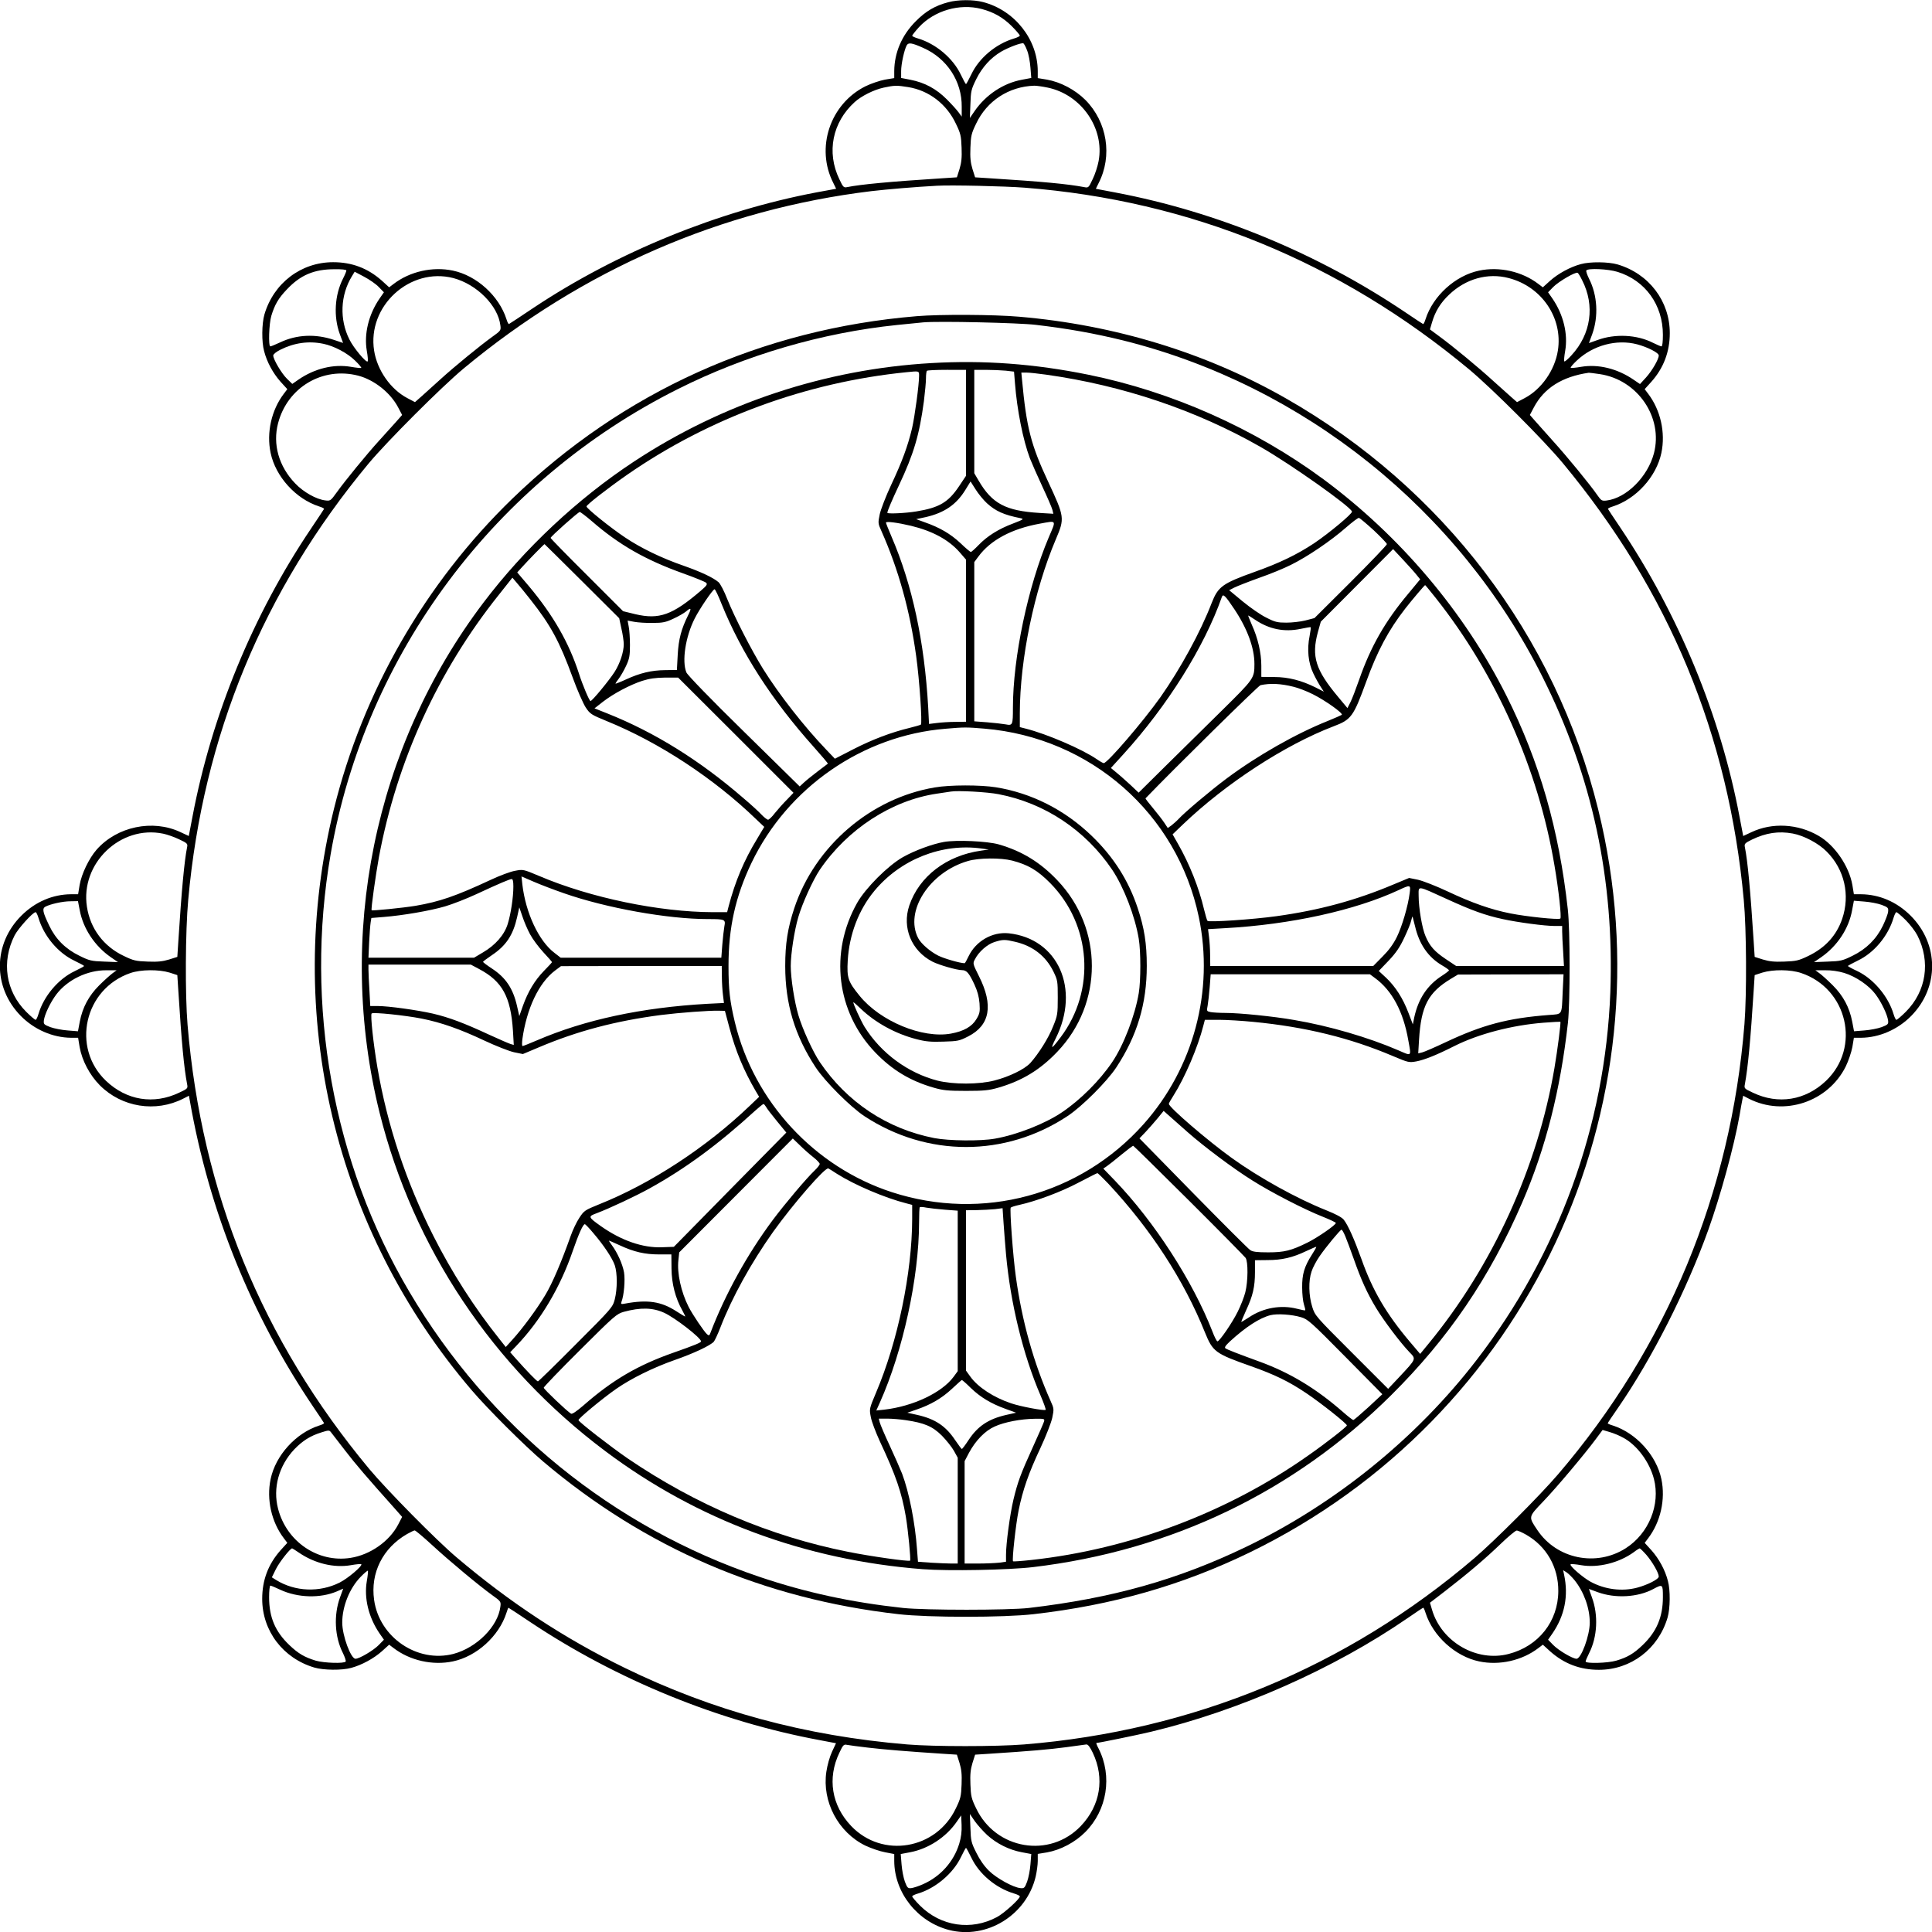 <svg version="1" xmlns="http://www.w3.org/2000/svg" width="1866.667" height="1866.667" viewBox="0 0 1400 1400"><path d="M687.2 1.6c-9.6 2.5-16.4 6.5-23.7 13.9-10 10-15.4 22.7-15.5 36v5.1l-6.7 1.1c-3.7.7-10 2.8-14.1 4.8-25.7 12.8-36.4 44.7-23.3 70.2l2 4.1-14.2 2.6c-71.3 13.5-144.3 43.3-204.7 83.4-9.6 6.5-17.8 11.8-18.2 12-.3.2-1.2-1.4-1.8-3.5-5.4-16.9-21.6-31.6-38.8-35.2-14.7-3.1-31.1.6-42.9 9.6l-3.3 2.5-5.5-5c-10-8.8-21.4-13.2-35.1-13.2-23.2 0-43.1 15.1-49.8 37.9-1.9 6.6-2.1 19.8-.2 26.6 2 7.8 6.4 15.9 11.8 22l5 5.5-2.5 3.3c-9 11.8-12.7 28.2-9.6 42.9 3.6 17.2 18.3 33.4 35.2 38.8 2.1.6 3.7 1.5 3.5 1.8-.2.4-4.4 6.8-9.4 14.2-42.1 62.5-72 135.3-85.9 208.7l-2.7 14.1-6-2.8c-20.1-9.5-46-4.1-60.8 12.7-5.5 6.3-10.9 17.5-12.3 25.6l-1.1 6.7h-5.1c-13.3.1-26 5.5-36 15.5-20.6 20.5-20.8 51.9-.5 72.6 9.8 10 23.3 15.8 36.5 15.9h5.1l1.1 6.7c1.7 9.7 7.3 20.4 14.7 27.8 15.9 15.9 40.4 19.8 60.4 9.6l4.1-2.1.7 3.8c14 80 44.3 154.9 89.7 222.1 4 5.8 7.3 10.9 7.5 11.3.2.3-1.4 1.2-3.5 1.8-16.9 5.4-31.6 21.6-35.2 38.8-3.1 14.7.6 31.1 9.6 42.9l2.5 3.3-5 5.5c-8.8 10-13.2 21.4-13.2 35.1 0 23.2 15.1 43.1 37.9 49.8 6.6 1.9 19.8 2.1 26.6.2 7.5-2 16.4-6.8 22.3-12.1l5.2-4.7 3.3 2.5c11.8 9 28.2 12.7 42.9 9.6 17.2-3.6 33.4-18.3 38.8-35.2.6-2 1.3-3.7 1.4-3.7.2 0 7.2 4.6 15.7 10.3 62.9 42 136.7 72.1 210.1 85.7l11.6 2.2-2.9 6.2c-1.7 3.7-3.4 9.7-4.1 14.5-3.2 21.6 8.6 43.9 28.3 53.5 4.1 1.9 10.4 4.1 14.2 4.8l6.7 1.3v5c.1 23 16.7 44 39.6 50 27.3 7.1 56.3-10.7 62.9-38.7.8-3.5 1.5-8.6 1.5-11.3v-5.1l6.7-1.1c9.7-1.7 20.4-7.3 27.7-14.7 15.9-15.9 19.8-40.5 9.7-60.5-1.2-2.2-1.9-4.1-1.6-4.1 1.6 0 29-5.6 39.5-8.1 64.1-15.3 132.8-45.7 186.2-82.5 5.9-4.1 10.9-7.4 11.2-7.4.2 0 1 1.7 1.6 3.7 5.4 16.9 21.6 31.6 38.8 35.2 14.7 3.1 31.1-.6 42.9-9.6l3.3-2.5 5.5 5c10 8.8 21.4 13.2 35.1 13.2 23.2 0 43.1-15.1 49.8-37.9 1.9-6.6 2.1-19.8.2-26.6-2-7.8-6.4-15.9-11.8-22l-5-5.5 2.5-3.3c9-11.8 12.7-28.2 9.6-42.9-3.6-17.2-18.3-33.4-35.1-38.8-2.1-.6-3.8-1.4-3.8-1.6 0-.3 3.4-5.4 7.6-11.4 24.5-35.5 49.5-84.8 65.3-128.8 8.9-24.9 18.6-60.3 22.6-82.7.8-5 1.8-10.2 2.1-11.7l.6-2.8 4 2.1c25.6 13.1 57.5 2.4 70.3-23.3 2-4.1 4.1-10.4 4.8-14.1l1.1-6.7h5.1c13.2-.1 26.7-5.9 36.5-15.9 20.3-20.7 20.1-52-.5-72.6-10-10-22.7-15.4-36-15.5h-5.1l-1.1-6.7c-2.4-13.7-12.8-28.9-24.4-35.6-15-8.8-33.7-9.8-48.7-2.7l-6 2.8-2.7-14.1c-13.8-73.3-44.1-146.6-86.9-210.2-4.5-6.6-8.2-12.3-8.4-12.7-.2-.3 1.4-1.2 3.5-1.8 16.9-5.4 31.6-21.6 35.2-38.8 3.1-14.7-.6-31.1-9.6-42.9l-2.5-3.3 4.7-5.2c8.9-9.9 13.5-21.8 13.5-35.4 0-23.2-15.1-43.1-37.9-49.8-6.6-1.9-19.8-2.1-26.6-.2-7.5 2-16.4 6.8-22.3 12.1l-5.2 4.7-3.3-2.5c-11.8-9-28.2-12.7-42.9-9.6-17.2 3.6-33.4 18.3-38.8 35.2-.6 2.1-1.5 3.7-1.8 3.5-.4-.2-6.1-3.9-12.7-8.4-63.6-42.8-136.3-72.9-210.2-86.9l-14.2-2.7 2-4.1c10.2-19.8 6.2-44.4-9.6-60.3-7.4-7.4-18.1-13-27.8-14.7l-6.7-1.1v-5.1c-.1-23-16.7-44-39.6-50-7.2-1.9-18.2-1.8-25.2.1zm24.1 4.9c8.7 2.3 15.5 6.1 21.9 12.5 3.2 3.2 5.8 6.3 5.8 6.8s-1.9 1.4-4.2 2.1c-13.1 3.9-25.3 14.1-30.9 25.9-1.9 3.9-3.6 7.1-3.9 7.1-.3 0-2-3.1-3.8-6.9-5.6-11.8-18.1-22.3-30.9-26.1-2.4-.7-4.3-1.6-4.3-2 0-.4 2.2-3.2 4.9-6.2 11.1-12 29.4-17.4 45.4-13.2zM669 34.7c17.2 7.6 28.1 24.2 27.9 42.7v7.1l-2.2-3c-1.2-1.7-5.1-6-8.7-9.6-7.6-7.6-16-12.1-26.3-14.1l-6.7-1.3v-5c0-5.1 2.2-15.1 4-18.6 1.3-2.3 3.7-1.9 12 1.8zm75.3 1.9c1.1 2.7 2.1 8.3 2.4 12.4l.6 7.5-6.9 1.3c-13.4 2.5-26 10.9-34.1 22.6l-3.5 5.1.4-10.1c.3-9.4.6-10.7 4.2-18 4.3-8.7 10.5-15.5 18.1-20 5.4-3.1 14.4-6.5 16-6 .5.1 1.8 2.5 2.8 5.2zM658 63.1c15.1 2.4 28 12.3 34.7 26.6 3.4 7 3.8 8.8 4.1 17.3.3 7.2-.1 10.9-1.5 15.5l-1.9 6-10.9.7c-37.6 2.4-58.8 4.4-68.7 6.4-2.4.5-2.9 0-5.6-5.8-9.4-19.5-5-41.2 11.1-55.8 4.8-4.4 14-9 21-10.5 7.8-1.7 9.7-1.7 17.7-.4zm101.3.4c24.3 5.1 41.2 29.5 36.8 53.2-.7 3.8-2.6 9.7-4.3 13.1-2.9 6.2-3.1 6.4-6.1 5.8-12.1-2.3-30.2-4-68.2-6.4l-10.9-.7-1.9-6c-1.4-4.6-1.8-8.3-1.5-15.5.3-8.5.7-10.3 4.1-17.3 7.8-16.6 23.7-27 42.2-27.6 1.7 0 6 .6 9.8 1.4zM742.5 136c119.8 9.3 228.2 53.6 322 131.6 16.9 14.1 54.2 51.4 67.9 67.9 77.1 92.9 120.2 196.9 131.2 316.6 2 21.5 2.2 68.3.5 89.9-9.8 122.4-56.3 234.5-135.2 326.5-13.4 15.6-45.2 47.4-60.4 60.5-92.4 79-204 125.2-326.5 135.1-19.9 1.6-65.2 1.6-84.5 0-74.2-6.2-140.9-24.3-205-55.6-43.9-21.5-83-47.2-121.9-80.2-14.5-12.3-50.3-48.6-63-63.8-77.9-93.6-121.5-200.2-131.7-322-1.8-21.4-1.6-67.9.5-90.5 10.7-118.7 54.4-224.3 130.6-316 13.4-16.1 52.9-55.6 69-69 86.2-71.6 186.6-115.3 295.5-128.5 11.1-1.3 32.2-3.1 47.5-3.9 10.3-.6 49.2.3 63.5 1.4zM251 196c0 .6-1.1 3.3-2.5 6-6 11.9-6.9 27.4-2.3 40l2.4 6.5-6.6-2.2c-13.4-4.5-27-3.9-39 1.8-3.4 1.6-6.6 2.9-7.1 2.9-1.5 0-1-16.3.7-22.1 2.5-8.2 5.1-12.7 11.3-19.2 9.8-10.4 19.7-14.6 34.4-14.6 5.3-.1 8.7.3 8.7.9zm921.1 1c20.1 6.2 32.9 23.9 32.9 45.6 0 5.1-.4 8.4-1 8.4s-3.4-1.2-6.2-2.6c-11.6-5.9-27.4-6.7-40.2-2l-6.2 2.2 2.4-6.5c4.6-12.8 3.8-28.1-2.3-40.1-1.4-2.8-2.3-5.5-2-6 1.1-1.8 15.9-1.1 22.6 1zm-897.7 10.9l3.8 3.9-3.2 4.6c-7.9 11.6-11.3 25.5-9.2 37.8.7 3.9 1 7.4.6 7.7-1.1 1.1-10.2-9.8-13.2-15.9-7.3-14.5-6.6-32.1 1.8-45.8l2-3.3 6.8 3.6c3.8 2 8.6 5.3 10.6 7.4zm872.1-4.8c9.4 18.4 6.4 39-7.7 54.3-2.5 2.8-4.9 4.8-5.2 4.5-.4-.3-.1-3.8.6-7.7 2.1-12.3-1.3-26.2-9.2-37.8l-3.2-4.6 3.7-3.8c3.9-4 16.3-11.2 17.7-10.3.5.2 2 2.7 3.3 5.4zm-818-1.6c17 4.5 32.4 20 34.1 34.3.5 3.6.2 3.9-5.8 8.2-8.5 6.1-27.5 21.6-37.7 30.9-4.6 4.2-10.6 9.6-13.3 12l-5.1 4.5-5.5-2.9c-12.2-6.4-21.9-20.3-24.1-34.4-5.1-32.3 26-60.7 57.4-52.6zm764.8 0c23.9 6.2 39.3 28.9 35.6 52.5-2.2 14.2-11.9 28.1-24.1 34.5l-5.5 2.9-4-3.5c-2.2-1.9-8.2-7.3-13.4-12-10.6-9.7-29.1-25-39.1-32.3l-6.6-4.9 1.5-5.1c2.3-7.9 6.1-14.1 12.3-20 12.1-11.6 28.1-16.1 43.3-12.1zm-859.1 47.6c7.9 1.6 17.5 6.7 23.1 12.2 2.7 2.6 4.7 5 4.5 5.3-.3.2-3.7-.1-7.6-.8-12.5-2.1-26.1 1.2-37.8 9.2l-4.6 3.2-3.8-3.7c-4-3.9-10-14.1-10-16.9 0-.9 2.2-2.7 5-4.1 10.1-5.1 20.6-6.6 31.2-4.4zm952.1.4c7.5 2 15.7 6.1 15.7 8.1 0 2.7-4.8 11-9.2 15.9l-4.4 4.8-4.7-3.2c-11.7-8-25.5-11.4-37.9-9.3-3.9.7-7.3 1-7.6.7-.3-.3 1.7-2.7 4.5-5.3 11.7-11 28.7-15.6 43.6-11.7zm-926.8 22.7c11.6 3 23.4 12.3 29 23l2.9 5.5-4.5 5.1c-2.4 2.7-7.8 8.7-12 13.3-9.3 10.2-24.8 29.2-30.9 37.7-4.4 6.1-4.6 6.3-8.4 5.8-6.4-.8-15.8-6-21.8-12.4-11.8-12.3-16.3-28.3-12.3-43.5 6.8-26 32.2-41.1 58-34.5zm899.8-1.1c27.4 4.1 46 31.3 39.2 57.4-4.5 17-19.9 32.4-34.3 34.2-3.4.4-3.9.1-6.7-3.9-5.3-7.7-22.3-28.4-32.3-39.4-5.3-5.9-11.2-12.5-13.1-14.7l-3.5-4 2.9-5.5c7.4-14 20.5-22.3 39.8-25.1.5 0 4.1.4 8 1zm-1041.1 333c2.9.6 8.1 2.4 11.6 4.1 5.8 2.7 6.3 3.2 5.8 5.6-2 9.9-4 31.1-6.4 68.7l-.7 10.9-6 1.9c-4.6 1.4-8.3 1.8-15.5 1.5-8.5-.3-10.3-.7-17.3-4.1-14.6-6.9-24.3-19.8-26.7-35.6-4.9-31.4 24.3-59.4 55.2-53zm1180.9-.1c8.1 1.5 18.7 7.1 24.6 13.1 12.9 12.9 17.1 31.5 11.2 48.8-4.2 12.1-12.3 21-24.9 27-6.7 3.2-8.5 3.6-17 3.9-7.2.3-10.9-.1-15.5-1.5l-6-1.9-.7-10.9c-2.4-37.6-4.4-58.8-6.4-68.6-.5-2.4 0-3 5.1-5.5 10.2-4.9 19.3-6.3 29.6-4.4zM57.8 659.7c2.5 13.3 11 26 22.6 34l5.1 3.5-10.1-.4c-9.3-.3-10.7-.7-17.8-4.2-10.1-4.9-17.3-12.1-21.9-21.8-4.7-9.8-5.3-12.4-2.8-13.8 3.7-1.9 12.6-3.9 18.1-3.9l5.5-.1 1.3 6.7zm1305.7-4c4.6 1.7 5 2.2 4.7 4.9-.1 1.6-1.9 6.2-3.8 10.2-4.7 9.7-12 16.9-22 21.8-7.1 3.5-8.5 3.9-17.8 4.2l-10.1.4 5.1-3.5c11.7-8.1 20.1-20.7 22.5-34.1l1.3-6.9 7.5.6c4.2.3 9.9 1.4 12.6 2.4zM27.9 665.2c3.9 13.1 14.1 25.3 25.9 30.9 3.9 1.9 7.1 3.6 7.1 3.9 0 .3-3.1 2-6.9 3.8-11.8 5.6-22.3 18.1-26.1 30.9-.7 2.4-1.6 4.3-2.1 4.3s-3.6-2.6-6.8-5.8C4.1 718.3.9 696.9 10.6 677.8c2.5-4.9 13.2-16.8 15.2-16.8.5 0 1.4 1.9 2.1 4.2zm1353.1 1.6c3.2 3.2 6.9 8.1 8.4 11 9.7 19.1 6.5 40.5-8.4 55.4-3.2 3.2-6.3 5.8-6.8 5.8s-1.4-1.9-2.1-4.3c-3.8-12.7-14.5-25.4-26.2-31-3.7-1.7-6.8-3.4-6.8-3.7 0-.3 3.2-2 7.1-3.9 11.8-5.6 22-17.8 25.9-30.9.7-2.3 1.6-4.2 2.1-4.2s3.6 2.6 6.8 5.8zM81.5 705.3c-1.6 1.2-6 5.1-9.6 8.7-7.6 7.6-12.1 16-14.1 26.4l-1.3 6.9-7.5-.6c-4.1-.3-9.7-1.4-12.5-2.4-4.6-1.8-5-2.1-4.7-4.9.5-4.2 4.7-13.1 9.1-18.9 8-10.5 22.4-17.5 36.1-17.4h7.5l-3 2.2zm41.5-.5l5.5 1.8.7 10.9c2.4 38 4.1 56.1 6.4 68.2.6 3 .4 3.2-5.8 6.1-18.4 8.8-38.1 5.6-53-8.6-25.3-24.1-15.7-66.6 17.7-78.1 7.6-2.6 20.6-2.7 28.5-.3zm1182.2.3c33.6 11.3 43.4 53.9 18 78.1-14.9 14.2-34.6 17.4-53 8.6-6.2-2.9-6.4-3.1-5.8-6.1 2.3-12.6 4.1-32 6.4-68.2l.7-10.9 5.5-1.8c7.9-2.4 20.5-2.3 28.2.3zm31.1-.1c8.5 2.6 17.9 9 22.7 15.4 4.3 5.7 8.7 14.9 9.2 19.2.3 2.5-.2 3-4.7 4.7-2.7 1-8.4 2.1-12.5 2.4l-7.5.6-1.3-6.9c-2-10.4-6.5-18.8-14.1-26.4-3.6-3.6-7.9-7.5-9.6-8.7l-3-2.2h7.1c4.5-.1 9.6.7 13.7 1.9zM250 1051c7.6 9.9 15.1 18.7 37 43.2l4.4 5-2.9 5.6c-6.4 12.2-20.3 21.9-34.5 24.1-23.6 3.7-46.3-11.7-52.5-35.6-3.9-15 .5-31.1 11.8-43.1 6-6.2 11.5-9.7 19.5-12.2 5.3-1.7 5.8-1.7 7-.2.7.9 5.3 6.9 10.2 13.2zm926.2-9.2c10 5.3 19.1 17.6 22.3 29.9 4.8 18.6-3.7 39.5-20.4 50.2-21.4 13.7-50.1 7.8-64.1-13.2-6.5-9.7-6.6-9.3 4.1-20.5 9.9-10.3 30.3-34.6 38.3-45.4l4.9-6.6 5.1 1.5c2.8.8 7.2 2.6 9.8 4.1zM313 1119.5c12.8 11.8 34.2 29.6 43.8 36.5 6 4.3 6.3 4.6 5.8 8.2-1.7 14.3-17.1 29.8-34.1 34.3-26.1 6.7-53.6-12-57.4-39.1-2.8-19.6 6.3-37.7 23.9-47.8 2.5-1.4 5-2.6 5.5-2.6.6 0 6.2 4.7 12.5 10.5zm792.9-7.4c14.8 8.5 23.4 23.5 23.3 40.9-.1 21.9-14.3 39.9-35.9 45.5-23.2 6.1-48.7-8.6-55.6-32l-1.5-5.1 11.2-8.6c16.4-12.7 29-23.4 40.2-34.2 5.4-5.2 10.6-9.5 11.4-9.5.8-.1 3.9 1.3 6.9 3zm-889.3 13c11.4 7.8 25.3 11.2 37.6 9.1 3.9-.7 7.3-1 7.6-.7 1.1 1.1-9.7 10.3-15.7 13.3-14.6 7.3-32.2 6.6-45.9-1.8l-3.2-2 3-6.1c2.6-5.1 10.3-14.9 11.7-14.9.2 0 2.4 1.4 4.9 3.1zm976.4 1.6c4.3 5 9 13.1 9 15.7 0 2-8.2 6.1-15.7 8.1-11 2.9-23.4 1.3-33.7-4.3-5.5-3-15.5-11.6-14.5-12.6.3-.4 3.8-.1 7.7.6 12.3 2.1 27.5-1.7 38.2-9.5 1.9-1.5 3.8-2.6 4.2-2.7.3 0 2.5 2.1 4.8 4.7zm-927.2 19.1c-2.1 12.3 1.3 26.2 9.2 37.8l3.2 4.6-3.7 3.8c-3.9 4-14.1 10-16.9 10-3.4 0-9.6-16.8-9.6-26.2 0-11.7 5.3-24.9 13.3-33.1 2.6-2.7 5-4.7 5.3-4.5.2.3-.1 3.7-.8 7.6zm875.2-.7c6.8 8.5 11 20.2 11 30.7 0 9.4-6.2 26.2-9.6 26.2-2.8 0-13-6-16.9-10l-3.7-3.8 3.2-4.6c8.8-12.9 11.7-27.1 8.4-42.5l-.7-3.3 2.5 1.6c1.4.9 4 3.5 5.8 5.7zm-937.9 6.9c12.7 5.9 29 6.3 41 1.2l4.6-2-2.3 6.3c-4.7 12.9-3.9 28.7 2.1 40.4 1.4 2.9 2.3 5.6 2 6.1-1 1.6-15.6 1.1-21.6-.6-8.2-2.5-12.7-5.1-19.2-11.3-10.3-9.8-14.7-20.2-14.7-34.7 0-4.6.4-8.4.9-8.4s3.7 1.3 7.2 3zm1001.9 5.3c0 14.4-4.5 25.1-14.8 34.9-6.4 6.1-10.9 8.8-19.1 11.2-6.1 1.8-22.1 2.2-22.1.6 0-.6 1.2-3.4 2.6-6.2 5.9-11.6 6.7-27.4 2-40.2l-2.2-6.2 6.5 2.4c12.7 4.6 28.9 3.7 40.1-2.3 6.9-3.7 7-3.6 7 5.8zm-576 109.1c11.9 1.4 29 2.8 53.5 4.4l10.9.7 1.9 6c1.4 4.6 1.8 8.3 1.5 15.5-.3 8.5-.7 10.3-4.1 17.3-14.2 30-53.3 36.6-75.9 12.9-14.2-14.9-17.4-34.6-8.6-53 2.7-5.8 3.2-6.3 5.6-5.8 1.5.3 8.3 1.2 15.2 2zm162.9 3.8c8.7 18.4 5.5 38.1-8.7 53-22.6 23.7-61.7 17.1-75.9-12.9-3.4-7-3.8-8.8-4.1-17.3-.3-7.2.1-10.9 1.5-15.5l1.9-6 10.9-.7c28-1.8 43.1-3.1 55-4.7 7.2-1 13.8-1.9 14.7-2 1.2-.1 2.7 1.9 4.7 6.1zm-76.5 59.6c6.9 6.2 15.8 10.7 25 12.4l6.9 1.3-.6 7.5c-.3 4.1-1.4 9.7-2.4 12.5-1.7 4.6-2.2 5-4.9 4.7-5.2-.5-17.2-7.1-22.7-12.5-3.5-3.4-6.7-8-9.2-13.1-3.7-7.3-4-8.6-4.3-18l-.4-10.1 3.5 5.1c1.9 2.7 6 7.3 9.1 10.2zm-20.3 6.2c-4 13.1-13.6 23.8-26.3 29.4-3.1 1.4-6.9 2.6-8.4 2.8-2.5.3-3-.2-4.7-4.7-1-2.8-2.1-8.4-2.4-12.5l-.6-7.5 6.9-1.3c13.1-2.5 25.9-10.8 33.7-22.1l3.2-4.6.3 6.9c.2 4.8-.3 9-1.7 13.6zm8.8 10.2c5.6 11.8 17.8 22 30.9 25.9 2.3.7 4.2 1.6 4.2 2.1 0 1.9-11.6 12.4-16.6 15-18.6 10-40.6 6.7-55.6-8.2-3.2-3.2-5.8-6.3-5.8-6.8s1.9-1.4 4.3-2.1c12.7-3.8 25.4-14.6 31-26.3 1.8-3.7 3.4-6.7 3.7-6.7.3 0 2 3.2 3.9 7.1z"/><path d="M664.5 229.1c-112.5 9.3-213.2 54.8-293.4 132.4-63 61.1-108.1 139.6-129.1 224.6-36.7 149 .2 304.9 99.9 421.4 11.6 13.6 38.2 40.1 51.6 51.5 74 62.7 159.8 99.6 257.6 110.7 21.7 2.5 76.1 2.5 97.8 0 57.1-6.5 107.5-20.9 156.6-44.7 201-97.7 306.1-321.7 252.6-538.5-31.1-126-112.6-233.1-226.6-298-57.7-32.9-123.8-53.1-193-59-18.2-1.6-57.3-1.8-74-.4zm86.1 6.3c23.8 2.8 42.4 6.2 62.9 11.2 131.2 32.6 243.7 122.8 304.3 244 36.1 72 52.1 147 49.1 228.6-3.7 96.5-37.5 189.4-97.2 266.7-43.6 56.5-102.2 103.9-166.7 135-49.7 23.9-96.9 37.2-157.5 44.3-14.9 1.7-75 1.7-91 0-37.8-4.1-70.5-11.2-104-22.5-106.4-35.9-196-108.8-253.8-206.5-55.5-93.7-76.1-207.8-57.1-317.2 25.1-144.8 119-270.7 251.7-337.1 49-24.6 104.3-40.8 158.7-46.4 8-.8 16.5-1.7 19-1.9 11.3-1 69.2.3 81.6 1.8z"/><path d="M675 263.1c-77 4.4-151.4 29.1-215.5 71.3-40.9 26.9-79.6 63.2-109.1 102.2-79.3 104.6-107.2 241.6-75.3 369.9 24.3 97.5 81.9 183.9 163.6 245.1 66.5 49.9 144.7 78.9 230 85.5 18.5 1.4 62.1.6 79.8-1.5 100.1-11.9 189-54.5 259.6-124.6 41.5-41.2 71.3-85 94.9-139.5 17.1-39.5 27.7-81.4 33.2-130.5 1.6-15.2 1.6-67-.1-82-6.4-58-20.5-107-44.5-154.9-30.5-60.7-77-115.7-132.7-156.9-49.8-36.7-109.7-63.4-170.4-75.7-39-7.9-75.6-10.6-113.5-8.4zm25 43.3v38.4l-5 7.5c-7.8 11.7-14.4 15.6-31 18.3-7.8 1.3-21 1.9-21 1 0-1.3 3.6-9.7 8.4-19.9 10.8-22.9 14.8-36.5 18.1-61 .8-6.5 1.5-14 1.5-16.6 0-2.6.3-5.1.7-5.4.3-.4 6.9-.7 14.5-.7H700v38.4zm28.8-37.8l6 .7.7 8.6c1.5 19.2 5.8 40.9 10.8 54.2 1.4 3.5 5.4 12.7 9 20.4 3.6 7.7 6.9 15.3 7.3 16.9l.7 2.9-10-.6c-24.5-1.5-34.4-6.7-44.2-23.5l-3.1-5.3V268h8.4c4.5 0 11 .3 14.4.6zm-62.8 3.7c0 6.5-3.1 29.3-5.1 38.1-3.1 12.9-7.1 23.9-15.1 40.9-3.8 8.1-7.5 17.7-8.3 21.3-1.3 6.3-1.3 6.7 1.2 12.2 12.4 27.9 20.7 57.8 25.2 90.7 2.4 17.3 4.5 48.5 3.4 49.6-.5.3-4.2 1.4-8.3 2.4-12.9 3.1-27 8.4-40.8 15.5l-13.2 6.8-6.4-6.7c-15.8-16.5-33.9-39.6-45.6-58.3-8.3-13.3-20.7-37.5-26-50.7-2.2-5.7-5.1-11.2-6.3-12.2-3.8-3.3-12.7-7.5-25.2-11.9-16.2-5.6-31-12.8-42.5-20.5-10.4-6.9-28-21.1-28-22.5 0-1.2 15.3-13.1 29.5-23 59.3-41.1 129.7-67 202.5-74.3 9.1-.9 9-1 9 2.6zm92.1-.8c55.6 7.8 108.8 25.8 155.4 52.4 21.7 12.4 65 43 66.2 46.8.5 1.4-16.5 15.6-27.5 23-12.2 8.1-25.2 14.4-43 20.7-23.4 8.4-26.5 10.6-31.2 22.6-8 20.9-22.7 47.7-37.1 68.2-12.5 17.6-38.4 47.8-41.1 47.8-.5 0-2.8-1.3-5.1-2.9-10.7-7.3-36-18.2-51.4-22.1l-4.3-1.1v-10.2c.1-39.1 10.4-89 26.1-125.9 6.5-15.3 6.4-16-5.6-41.8-12.5-26.7-15.7-39.3-18.9-73.8l-.5-5.2h3.8c2.1 0 8.4.7 14.2 1.5zm-42.9 93.2c6.3 5.7 12.2 8.4 24.3 10.8 2.7.6 2.2.9-5.5 3.9-10.4 3.9-18.7 9.1-25 15.7-2.6 2.7-5.1 4.9-5.5 4.9-.4 0-3.9-2.9-7.6-6.5-7.2-6.7-14.9-11.2-25.7-15l-6.3-2.3 7-1.5c13.4-3.1 22.1-9 28.7-19.8l3.7-6 3.7 5.8c2 3.2 5.7 7.7 8.2 10zm-286.3 13c19.8 17.2 39 28.1 66.1 37.8 8.4 3 16 6.1 16.7 6.8 1.1 1.1.4 2.1-3.9 5.8-20.6 17.6-30.1 21-47.3 17l-9-2.2-26.2-26.2c-14.5-14.4-26.3-26.5-26.3-26.9 0-1 20-18.8 21.1-18.8.5 0 4.5 3 8.8 6.7zm566.6 6.6c5.2 4.9 9.5 9.4 9.5 10 0 .7-11.8 13-26.2 27.4l-26.3 26.2-6.5 1.7c-3.6.9-9.8 1.6-13.8 1.6-6.4 0-8.3-.4-14.5-3.6-4-1.9-11.6-7.2-17.1-11.7l-9.9-8.2 3.7-1.9c2-1 10.1-4.2 17.9-7 7.8-2.7 18.3-7 23.2-9.5 12-5.9 29-17.5 39.5-26.7 4.7-4.1 9-7.4 9.7-7.3.7.1 5.5 4.2 10.8 9zM660.1 381c15.7 3.8 27.5 10.2 35.4 19.3l4.5 5.2V523l-7.7.1c-4.3 0-10.3.4-13.4.8l-5.7.7-.6-12.1c-2.7-47.6-11.5-88.7-26.6-123.7-2.2-5.1-4-9.7-4-10.1 0-1.1 8.4 0 18.1 2.3zm99.9 8.3c-15.1 35.6-26 87.2-26 123.7 0 12.4-.2 12.9-5.3 11.9-2.3-.4-8.4-1.1-13.4-1.5l-9.3-.7V407.3l2.9-3.9c8.8-12 24.1-20.2 44.4-23.9 12.7-2.3 12.2-3.1 6.7 9.8zm-338.2 31.9l26.9 26.8 1.6 7.5c1 4.2 1.7 9.3 1.7 11.3 0 5.7-2.7 13.9-6.7 20.2-4 6.2-16.2 21-17.4 21-.8 0-5.8-11.7-8.4-20-7.2-22.2-18.4-41.9-36.2-63.2l-8.5-10 2.9-3.2c5-5.6 16.7-17.5 16.9-17.3.2.1 12.4 12.2 27.2 26.9zm604.8-4.5l2.5 3.1-8.6 10.4c-16.7 19.9-27.2 38.2-35.6 62.3-2.3 6.6-5.1 13.9-6.3 16.3l-2.2 4.3-6.5-7.8c-16.7-19.9-19.7-29.6-14.9-47.3l2.1-7.5 26.2-26.3 26.2-26.3 7.3 7.8c4 4.3 8.4 9.2 9.8 11zm-642.2 17.8c14.6 18.5 21 30.2 30.6 56.5 3.3 9.1 7.6 18.8 9.4 21.6 3.2 4.8 4 5.3 15.2 9.9 38.1 15.5 77.7 41.5 108.5 71.3l5.7 5.4-5.2 8.7c-9.5 15.6-15.8 30.6-20.6 48.8l-1.1 4.3h-10.2c-39-.1-88.8-10.4-125.9-26.2-11.6-4.9-11.8-4.9-17.5-3.8-3.2.5-11.2 3.5-17.8 6.6-25.3 11.8-37 15.8-54.5 18.8-9.2 1.5-31.2 3.7-31.7 3.2-.6-.6 2.9-25.4 5.3-38.6 13-69.5 42.7-134.7 86.8-189.9l9.9-12.5 3.4 4c1.9 2.1 6.2 7.5 9.7 11.9zm655.9-1.3c43.7 55.1 74.4 124 86.1 193.8 3.1 17.9 5.2 37.7 4.3 38.6-1 1.1-24.7-1.4-36.2-3.7-14.2-2.8-28-7.7-45.4-15.9-8.3-3.9-18-7.7-21.6-8.5l-6.4-1.3-11.3 4.7c-27.2 11.5-53.8 18.7-84.8 23-17.3 2.4-49 4.5-50 3.4-.4-.4-1.5-4.2-2.5-8.3-3.7-15.7-10.4-32.6-18.7-47.2l-4.1-7.2 7.4-7.1c31.3-29.9 74-57.7 109.3-71.2 12.8-4.8 14.4-7.1 23.6-32.3 8.1-22.3 16.1-37.3 28.3-53 4.9-6.3 14-17 14.4-17 .2 0 3.6 4.2 7.6 9.2zm-517.4 4.5c14.4 35.5 36.3 69.5 66.8 103.6 5.8 6.5 10.4 11.9 10.2 12.1-.2.2-3.5 2.7-7.4 5.6-3.8 2.9-8.4 6.6-10 8.1l-3 2.8-40.4-39.7c-24.3-23.8-40.9-41-41.7-42.9-3.4-8.1-.7-25.9 6-39.1 3.7-7.3 13.2-21.2 14.4-21.2.5 0 2.8 4.8 5.1 10.7zm371.6 3.8c9.4 14.1 14.5 28 14.5 39.6 0 10.4-.3 10.8-23.2 33.4-11.7 11.5-30.2 29.7-41 40.4l-19.7 19.5-5.8-5.5c-3.2-2.9-7.7-7-10.1-8.9l-4.2-3.5 9.1-10c31.8-35 58.6-77.7 71.3-113.9.9-2.6 2.5-1 9.1 8.9zm-395.8 4.2c-5 10-7 17.5-7.6 28.8l-.6 11-8.5.1c-10 .1-18.3 2.1-28.5 6.8-4.1 1.9-7.5 3.2-7.5 3 0-.3 1.1-2 2.5-3.8 1.3-1.7 3.7-5.9 5.2-9.1 2.4-5.2 2.8-7.3 2.8-15 0-5-.4-11-.9-13.4l-.8-4.4 4.8.9c2.7.5 8.7.9 13.4.8 7.3 0 9.5-.5 15-3.1 3.6-1.6 7.6-4 9-5.1 3.8-3.3 4.3-2.6 1.7 2.5zm410.8 3.4c10.2 6.9 21.2 9.1 33 6.6 3.9-.8 7.1-1.4 7.3-1.2.2.2-.2 3-.8 6.3-2 9.8-1 19.6 2.7 27.2 1.7 3.6 4.2 8 5.4 9.8l2.2 3.4-5.9-3c-10.2-5.1-19.8-7.6-30.1-7.6l-9.3-.1v-8.1c0-9.3-2.5-20.1-6.9-29.7-1.6-3.7-2.8-6.7-2.6-6.7.2 0 2.5 1.4 5 3.1zm-376.3 83.6l41.8 41.8-4.8 5c-2.7 2.7-6.6 7.1-8.7 9.7-2 2.7-4.3 4.8-4.9 4.8-.7 0-2.8-1.6-4.7-3.6-1.8-2-7.9-7.6-13.5-12.3-31.2-27-63.9-47.4-98.3-61.1l-9.3-3.7 6-4.7c7.9-6.1 19.7-12.3 28.5-15.2 5.4-1.7 9.6-2.3 16.7-2.4h9.4l41.8 41.7zm404.3-35c3.3.8 9.6 3.2 13.9 5.4 9 4.5 22.1 13.8 20.9 14.9-.4.3-5.1 2.4-10.3 4.5-23 9.2-50.8 25-73.1 41.6-11.8 8.8-30.4 24.5-34.9 29.4-1.4 1.5-3.7 3.5-5.1 4.6l-2.7 1.9-2.5-3.8c-1.4-2.1-5.1-6.9-8.2-10.6-3.1-3.7-5.6-6.9-5.4-7.1 19.8-20.6 81.8-81.7 83.3-82 7.1-1.5 14.5-1.2 24.1 1.2zM713.3 528c76.9 6.4 139.7 61.5 155.4 136.5 11.2 53.5-3.8 109.5-40.1 150.2-45.9 51.4-116.7 70.5-182.3 49.2-56.2-18.3-100-65.7-113.8-123.2-3.6-15.1-4.6-23.5-4.6-40.7 0-27.8 5-50.2 16.6-74.6 26.2-54.7 80.6-92.4 140.5-97.3 13.7-1.2 15.3-1.2 28.3-.1zM408.7 647.3C439.3 658 483.9 666 513 666c12.4 0 12.9.2 11.9 5.3-.4 2.3-1.1 8.4-1.5 13.4l-.7 9.3H406.3l-4.5-3.5c-11.4-8.6-20.9-29-23.3-49.7l-.6-5.7 8.8 3.8c4.8 2.1 14.8 5.9 22 8.4zm-36.7-4.9c0 7.8-1.8 19.8-4.1 27.2-2.4 7.8-8.9 15.3-18 20.6l-6.4 3.8H267l.5-11.3c.3-6.1.8-12.6 1.1-14.4l.5-3.1 8.7-.7c14-1.1 33.8-4.5 44.7-7.7 5.5-1.6 15.9-5.7 23-9 17-7.9 23.7-10.7 25.3-10.8.8 0 1.2 1.7 1.2 5.4zm649.5 4.8c-1.2 9.4-5.5 24.1-9.3 31.8-2.5 5.1-5.8 9.6-10.4 14.2l-6.7 6.8H877l-.1-7.8c0-4.2-.4-10.2-.8-13.3l-.7-5.6 12.1-.7c47.7-2.6 94.4-12.9 126-27.6 8.6-4 8.8-4 8 2.2zm27 4.3c17.9 8.2 27.8 11.8 40.4 14.5 10.9 2.4 30.5 5 37.7 5h5.4v3.8c0 2.2.3 8.7.7 14.5l.6 10.7h-78.1l-7.5-5c-8.1-5.4-11.7-9.4-14.7-16.6-2.5-5.6-5-20.6-5-29.2 0-7.6-1.7-7.8 20.5 2.3zM384.1 677c1.8 3.4 6.1 9.2 9.6 13 3.5 3.7 6.3 7 6.3 7.2 0 .2-2.6 3.1-5.8 6.3-6.8 7-11.6 15.1-15.3 25.4l-2.6 7.4-1.6-7.1c-2.9-12.9-8.2-20.8-18.3-27.4-3.5-2.3-6.4-4.5-6.4-4.8 0-.3 3-2.5 6.5-4.9 10.2-6.8 15.3-14.5 18.2-27.4l1.6-7.2 2.3 6.7c1.2 3.7 3.7 9.5 5.5 12.8zm641.3-5.8c3 13 9.5 22.4 19.5 28.3 2.8 1.6 5.1 3.3 5.1 3.6 0 .4-2.2 2.1-5 3.9-10.7 6.9-17.2 16.6-20.2 30.3l-1 5-3.2-8.4c-4-10.5-9.3-18.8-16.1-25.3l-5.4-5 7.1-7.4c5.4-5.7 8.1-9.7 11.4-16.7 2.4-5.1 4.7-10.6 5-12.4.4-1.7.8-3 1-2.9.1.2.9 3.3 1.8 7zm-678.2 31c16.8 8.9 22.9 20.1 24.5 44.7l.6 10.3-2.4-.7c-1.3-.4-8.2-3.4-15.4-6.7-18.1-8.4-28.9-12.5-40.8-15.3-11.5-2.6-32.2-5.5-40.1-5.5h-5.3l-.6-11.3c-.4-6.1-.7-12.9-.7-15V699h74.2l6 3.2zm175.9 5.5c0 4.3.4 10.3.8 13.4l.7 5.7-12.1.6c-47.5 2.7-88.7 11.5-123.7 26.6-5.1 2.2-9.7 4-10.1 4-.5 0-.5-2.1-.2-4.8 3.1-22.3 11.9-41 23.7-49.9l4.3-3.2 58.3-.1H523l.1 7.7zm473.5 1.2c12.1 8.9 20.3 24.1 23.9 44.9 2.2 12.1 2.7 11.6-7.2 7.3-21.5-9.3-50.1-17.7-75.6-22-14.8-2.6-39.5-5.1-49.7-5.1-4.3 0-9.1-.3-10.7-.6-2.9-.6-3-.7-2.2-4.7.4-2.3 1.1-8.4 1.5-13.5l.7-9.2h115.4l3.9 2.9zm135.8 9.3c-.8 18 .1 16.5-10.1 17.3-29.8 2.3-48 7.1-75.3 20-7.4 3.5-14.8 6.7-16.4 7.1l-2.9.7.6-10c1.5-24.3 6.6-34.1 23.2-44.1l5-3 38.2-.1 38.3-.1-.6 12.2zm-603.9 26.3c4.6 17.3 10.4 31.1 19.1 46.1l2.5 4.2-6.8 6.5c-31.4 30.1-71.7 56.5-109.4 71.5-10.1 4.1-10.7 4.5-14.1 9.7-2 3-4.8 8.9-6.3 13.2-6.7 18.9-13.3 34.4-18.4 42.8-6.1 10.2-16.6 24.4-23.8 32.3l-4.8 5.3-4.6-5.8c-18.5-23.2-34.4-48.1-47.9-74.8-19.8-39.3-33.3-80-40.5-121.9-3-17.5-5.2-38.2-4.2-39.2 1-1.1 24.6 1.4 36.2 3.7 14.2 2.8 28 7.7 45.4 15.9 8.3 3.9 18 7.7 21.6 8.5l6.4 1.3 11.4-4.8c27.8-11.8 55.7-19.2 88.7-23.5 13.6-1.7 34.9-3.3 41.9-3.1l4.4.1 3.2 12zm379.8-4c37.5 3.6 70.1 11.6 100.9 24.7 11.4 4.8 11.8 4.9 17.3 3.9 5.7-1.1 14.6-4.6 27.6-11.2 17.4-8.7 41.5-15 64.4-16.8 6.6-.5 12.1-.8 12.2-.7.5.5-2 20-4.3 33.6-12.2 71.9-44.9 143.4-91.3 199.8l-6 7.3-7.3-8.6c-17.2-20.3-27.2-37.4-35.2-60-5.3-14.7-9.8-24.8-12.9-28.7-1.4-1.7-5.9-4.1-12.7-6.8-21.1-8.4-48.6-23.6-68.3-37.8-17.3-12.4-45.7-36.8-45.7-39.3 0-.5 1.5-3.2 3.4-6.1 8.2-12.9 17.7-35.1 21.6-50.6l1.1-4.2h10.2c5.6 0 16.9.7 25 1.5zM555 801.9c.5 1.1 4.1 5.8 7.9 10.4l6.9 8.4-40.8 41.4-40.7 41.4-8.5.3c-13.9.6-29.5-4.8-44.4-15.3-9.4-6.7-9.4-7-2.9-9.4 9-3.4 28.3-12.4 38.5-18.1 25.8-14.3 49.6-31.8 76.5-56.4 2.8-2.5 5.3-4.5 5.7-4.6.4 0 1.2.9 1.8 1.9zm305.6 18.5c11.9 10.5 33.4 26.6 46.9 35 13.9 8.8 38.1 21.2 50.8 26.2 5.3 2.1 9.7 4.2 9.7 4.6 0 1.5-13.4 10.7-20.5 14.2-11.9 5.9-16.9 7.1-28.5 7.1-8.1 0-11.2-.4-13-1.6-1.4-.9-20-19.5-41.4-41.3l-38.9-39.7 4.5-4.7c2.4-2.6 6.4-7.1 8.7-9.9l4.3-5.3 4.3 3.8c2.3 2 8.2 7.2 13.1 11.6zm-271.3 18.1c2.6 2 4.7 4.3 4.7 4.9 0 .7-1.6 2.8-3.6 4.7-6.1 5.8-21.2 23.7-30.3 35.8-18.7 25.1-34.6 54-45.2 81.7-.8 2.3-1.2 2.4-2.5 1.3-2.1-1.8-10.5-14.2-13.4-19.9-5.5-10.8-8.5-24.6-7.4-33.9l.6-5.6 41.1-41.2 41.2-41.3 5 4.8c2.7 2.7 7.1 6.6 9.8 8.7zM861.6 870c21.8 21.7 40.2 40.4 41 41.5 1.9 2.7 1.8 17-.2 24.9-.8 3.3-3.3 9.7-5.5 14.1-4 8.1-13.2 21.5-14.7 21.5-.5 0-2.2-3.3-3.7-7.3-14.2-36.4-42-79.4-70.5-109.1l-8.5-8.8 2.5-1.7c1.3-.9 6.1-4.6 10.5-8.3 4.4-3.6 8.3-6.6 8.7-6.5.4.1 18.6 18 40.4 39.7zm-255.1-19.4c12.8 8.1 34.9 17.5 50.3 21.4l4.2 1.1v10.2c-.1 39-10.4 88.8-26.2 125.9-4.9 11.6-4.9 11.8-3.8 17.5.5 3.2 3.6 11.2 6.6 17.8 11.6 24.7 15.8 37 18.8 54.5 1.7 10.2 3.7 31.2 3.1 31.9-.9.8-28.6-3.1-45-6.4-56.6-11.3-110.3-34.1-159.7-67.7-11.8-8.1-35.1-26.1-35.6-27.7-.4-1 17.3-15.7 27.5-22.8 10.9-7.5 26.6-15.3 42.3-20.8 14-4.9 25.8-10.5 28.3-13.3.7-.9 2.9-5.5 4.7-10.2 8.5-22 22.4-47 38.2-69.3 14.7-20.5 38-47.3 40.1-46 .7.4 3.5 2.1 6.2 3.9zm196.6 7.1c30.7 32.9 54.8 69.9 70 107.7 5.8 14.2 7.3 15.4 33.7 24.7 16.9 6 27.2 11 39.7 19.4 10.6 7.1 29.5 22.1 29.5 23.4 0 1-15.1 12.8-28 21.8-58.4 41.2-129.2 67.9-200.5 75.7-7.1.8-13.2 1.2-13.4 1-.9-.8 2-26.9 4-36.8 3-14.9 7.4-27.4 15.6-44.8 4.2-9 8-18.7 8.8-22.4 1.3-6.3 1.3-6.7-1.2-12.2-12.3-27.7-20.7-57.6-25.2-90.2-2.1-15.1-4.5-48.5-3.7-49.9.3-.4 3.1-1.3 6.3-2 12.2-2.7 30.2-9.4 42.8-16.1 7.2-3.7 13.3-6.9 13.7-6.9.3-.1 3.9 3.4 7.9 7.6zm-118.3 18.9l9.2.7V993.6l-3 4.1c-8.5 11.5-29.4 21.4-50.3 23.8l-5.7.6 2.6-5.8c16.7-37.3 28.3-90.5 28.4-130.4 0-5.8.2-10.8.5-11.1.3-.3 2.5-.2 4.8.3 2.3.4 8.4 1.1 13.5 1.5zm44.2 32.3c3.2 35.3 12.3 72.8 25.1 102.5 2.3 5.4 3.9 9.9 3.6 10.2-.8.9-18.3-2.4-25-4.7-12.6-4.2-24.1-11.7-29.6-19.4l-3.1-4.3V877l7.8-.1c4.2-.1 10.2-.4 13.2-.7l5.5-.7.7 10.5c.4 5.8 1.2 16.1 1.8 22.9zm-299-15.3c7.7 9 13.7 18.1 15.5 23.3 1.9 5.7 1.9 17 0 24.6-1.6 5.9-1.9 6.3-28.3 32.7-14.7 14.8-27 26.8-27.4 26.8-.8 0-8.2-7.7-16.3-16.8l-3.8-4.3 4.5-4.7c17.3-18 31.8-42.3 40.8-68.6 4.3-12.4 7.5-19.6 8.8-19.5.4 0 3.2 2.9 6.2 6.5zm544.8 2.1c1.1 2.7 3.9 10.1 6.2 16.6 5.3 15.1 9.6 24.6 16.1 35.4 5.6 9.3 17.7 25.3 24.2 32.1 5 5.1 5.1 4.7-7.1 17.8l-8.3 8.8-26.5-26.5c-26.1-26.1-26.5-26.5-28.5-32.9-2.6-8.3-2.8-18.9-.5-25.6.9-2.9 3.6-7.9 5.9-11.2 4.7-6.8 14.9-19.1 15.8-19.1.4-.1 1.6 2 2.7 4.6zm-525.7 6.7c10.3 4.8 18.2 6.6 28.5 6.6h8.9l.1 10.3c.1 10.9 2.8 21.4 7.9 30.4 1.3 2.4 2.2 4.3 2 4.3-.3 0-3.1-1.7-6.4-3.8-10.9-7.1-20.8-8.6-37-5.6-3 .6-3.3.4-2.8-1.1 1.9-4.8 2.8-16 1.9-21.5-1.1-6.1-4.8-14.3-8.9-19.8-1.3-1.7-2.2-3.2-2-3.2.2 0 3.7 1.5 7.8 3.4zm501.6 6.7c-5.6 8.8-7.2 14.3-7.1 23.9 0 4.7.6 10.2 1.3 12.3.7 2.1 1.1 4 .9 4.2-.1.2-2.8-.3-5.8-1.1-11.6-3-24.5-.8-34.8 6.1-3 1.9-5.5 3.5-5.7 3.5-.2 0 1.3-3.7 3.4-8.3 5-10.7 6.5-17.2 6.5-27.9v-8.6l9.1-.1c10.4 0 18.2-1.8 28-6.5 3.9-1.8 7.1-3.2 7.3-3.1.2.2-1.2 2.7-3.1 5.6zm-469.4 42.2c7.9 3.6 26.7 18.2 26.7 20.7 0 .9-4.6 2.8-20 8.2-25.9 9.1-44.2 19.8-65.3 38.3-4.9 4.2-8.1 6.4-8.9 5.9-2.9-1.7-19.8-17.8-19.8-18.8 0-.6 11.8-12.9 26.3-27.3 25-24.9 26.5-26.2 31.7-27.7 12.2-3.3 21-3.1 29.3.7zm461.5 3.2c5 1.5 7.1 3.4 32.1 28.7l26.8 27.1-10.1 9.4c-5.6 5.1-10.5 9.3-10.9 9.3-.5 0-3.9-2.6-7.5-5.8-19.6-17.1-38.4-28.5-60.7-36.6-15.1-5.5-22.9-8.5-24.4-9.5-1-.6-.2-1.9 3.3-5.2 11.4-10.4 21.4-16.9 29.3-18.9 4.9-1.2 15.4-.5 22.1 1.5zm-239.3 51.3c7 6.7 14.4 11.2 25.1 15.1l7.7 2.8-7.1 1.6c-12.9 2.9-20.8 8.2-27.4 18.3-2.3 3.5-4.5 6.4-4.8 6.4-.3 0-2.5-3-4.9-6.5-6.8-10.2-14.5-15.3-27.4-18.2l-7.2-1.6 6.7-2.3c10.3-3.5 18.3-8.2 25.6-15 3.7-3.5 6.9-6.3 7.2-6.4.3 0 3.3 2.6 6.5 5.8zm-47.2 23.3c13.6 2 19.5 4.5 26.3 11.3 3.3 3.4 7.2 8.3 8.7 11l2.7 4.9V1133h-4.7c-2.7 0-9.1-.3-14.5-.6l-9.6-.7-.7-9.1c-1.4-19.3-5.7-41.2-10.8-54.7-1.4-3.5-5.4-12.7-9-20.4-3.6-7.7-6.8-15.2-7.2-16.8l-.7-2.7h6.2c3.3 0 9.4.5 13.3 1.1zm100.2 1.1c-.4 1.3-4 9.5-8 18.3-9 19.8-11 25.3-14.1 38.1-2.6 11.1-5.4 31.9-5.4 40v5.1l-5.2.7c-2.9.3-9.7.6-15 .6H699v-74.2l3.2-6.1c4.8-8.9 11.6-15.9 18.6-19 7-3.2 19-5.5 29-5.6 7.2-.1 7.3 0 6.7 2.1z"/><path d="M677.4 570.6C631 578.4 590.6 613 575.6 658c-4.8 14.5-6.6 25.7-6.6 42 0 27.4 6.9 50.4 22.1 73.5 6.8 10.3 25.1 28.6 35.4 35.4 45.4 29.7 101.9 29.7 147-.1 10.4-6.8 28.7-25.1 35.4-35.3 15.2-23.1 22.1-46.2 22.1-73.6 0-16.2-1.8-27.5-6.6-41.9-6.7-20.2-17.6-37.2-33.5-52.5-19.6-18.8-43.4-30.8-69.2-35-11.3-1.8-33.3-1.8-44.3.1zm46.2 4.9c33.4 6.4 62.8 25.9 82.3 54.7 8.4 12.5 16.6 33.7 19.3 50.2 1.5 9.1 1.5 30.1 0 39.2-2.7 16.3-11 37.9-19.3 50.1-9 13.3-22.9 27.2-36.2 36.2-12.2 8.3-32.7 16.4-48.7 19.2-10.5 1.9-33.5 1.6-44-.4-34.2-6.7-63.2-26-82.9-55-5-7.4-12.7-24.2-15.6-34.2-2.9-9.8-5.5-26.8-5.5-35.5s2.6-25.7 5.5-35.5c2.8-9.7 10.5-26.7 15.6-34.3 20-29.4 52.1-50.3 84.9-55.1 4.1-.6 8.6-1.3 10-1.5 4.8-.9 26.6.3 34.6 1.9z"/><path d="M684 610.1c-8.4 1.5-21.2 6.2-29.7 11-10.8 6.1-27.1 22.4-33.2 33.2-20.2 35.9-15 79 13.1 108.3 12.3 12.8 25.4 20.7 42.5 25.6 6.6 1.9 10.2 2.3 23.3 2.3 13.1 0 16.7-.4 23.3-2.3 17.3-5 30.4-12.9 43-26.2 33.2-34.9 33.2-89.1 0-124-12.4-13.1-25.6-21.2-42.5-26.1-8.4-2.4-30.7-3.4-39.8-1.8zm27.5 4.8l5 .7-5.5.8c-25.1 3.5-44.9 18.6-52.1 39.8-5.4 16 1.6 32.9 16.9 40.7 4.7 2.4 17.6 6.1 21.3 6.1 3.3 0 5.1 2 9 10.4 2.2 4.8 3.3 8.8 3.7 13.6.4 6.1.2 7.4-2.2 11.4-3.2 5.5-9.2 8.9-18.6 10.6-20.5 3.7-51.1-8.9-66.1-27.4-8.4-10.3-9.3-13-8.6-25.5 1.1-18.9 7.9-36.7 19.2-50.4 19-23 49.1-34.9 78-30.8zm21.9 8.7c11.5 3 18.4 7 27.6 16.3 29.9 30.3 33.1 77.8 7.6 111.7-6.8 9.1-7.9 9.4-3.6.9 18-35.9 1.7-72.4-34.1-76.2-11.8-1.2-23.7 5.6-29 16.6-1.3 2.8-2.6 5.1-2.9 5.1-3.5-.1-14.9-3.4-19.1-5.5-5.9-3-12.3-8.5-14.5-12.6-10.2-19.5 8.2-48 36.1-56 7.8-2.3 23.6-2.4 31.9-.3zm2.4 58.9c12.7 3 22 10.3 27.5 21.4 3.1 6.4 3.2 7 3.2 19.1 0 11.8-.2 13-3.4 20.8-3.3 8.4-10.3 19.5-16.4 26.4-4.1 4.5-15.2 10-26.2 12.8-11.1 2.9-29.8 2.9-41 .1-21.5-5.5-41.1-19.9-53-39-2.6-4.2-8.6-17.3-8.1-17.8.1-.2 2.5 1.9 5.3 4.6 10.6 10.2 25.2 18.2 40.3 22.1 6.9 1.8 10.7 2.1 19.6 1.8 10.4-.3 11.6-.5 18-3.8 15.8-8 18.4-22.6 7.8-43.6-4.5-9.1-4.6-9.2-2.9-12.3 2.7-5.4 9-10.9 14.2-12.5 6.1-1.9 7.5-1.9 15.1-.1z"/></svg>
